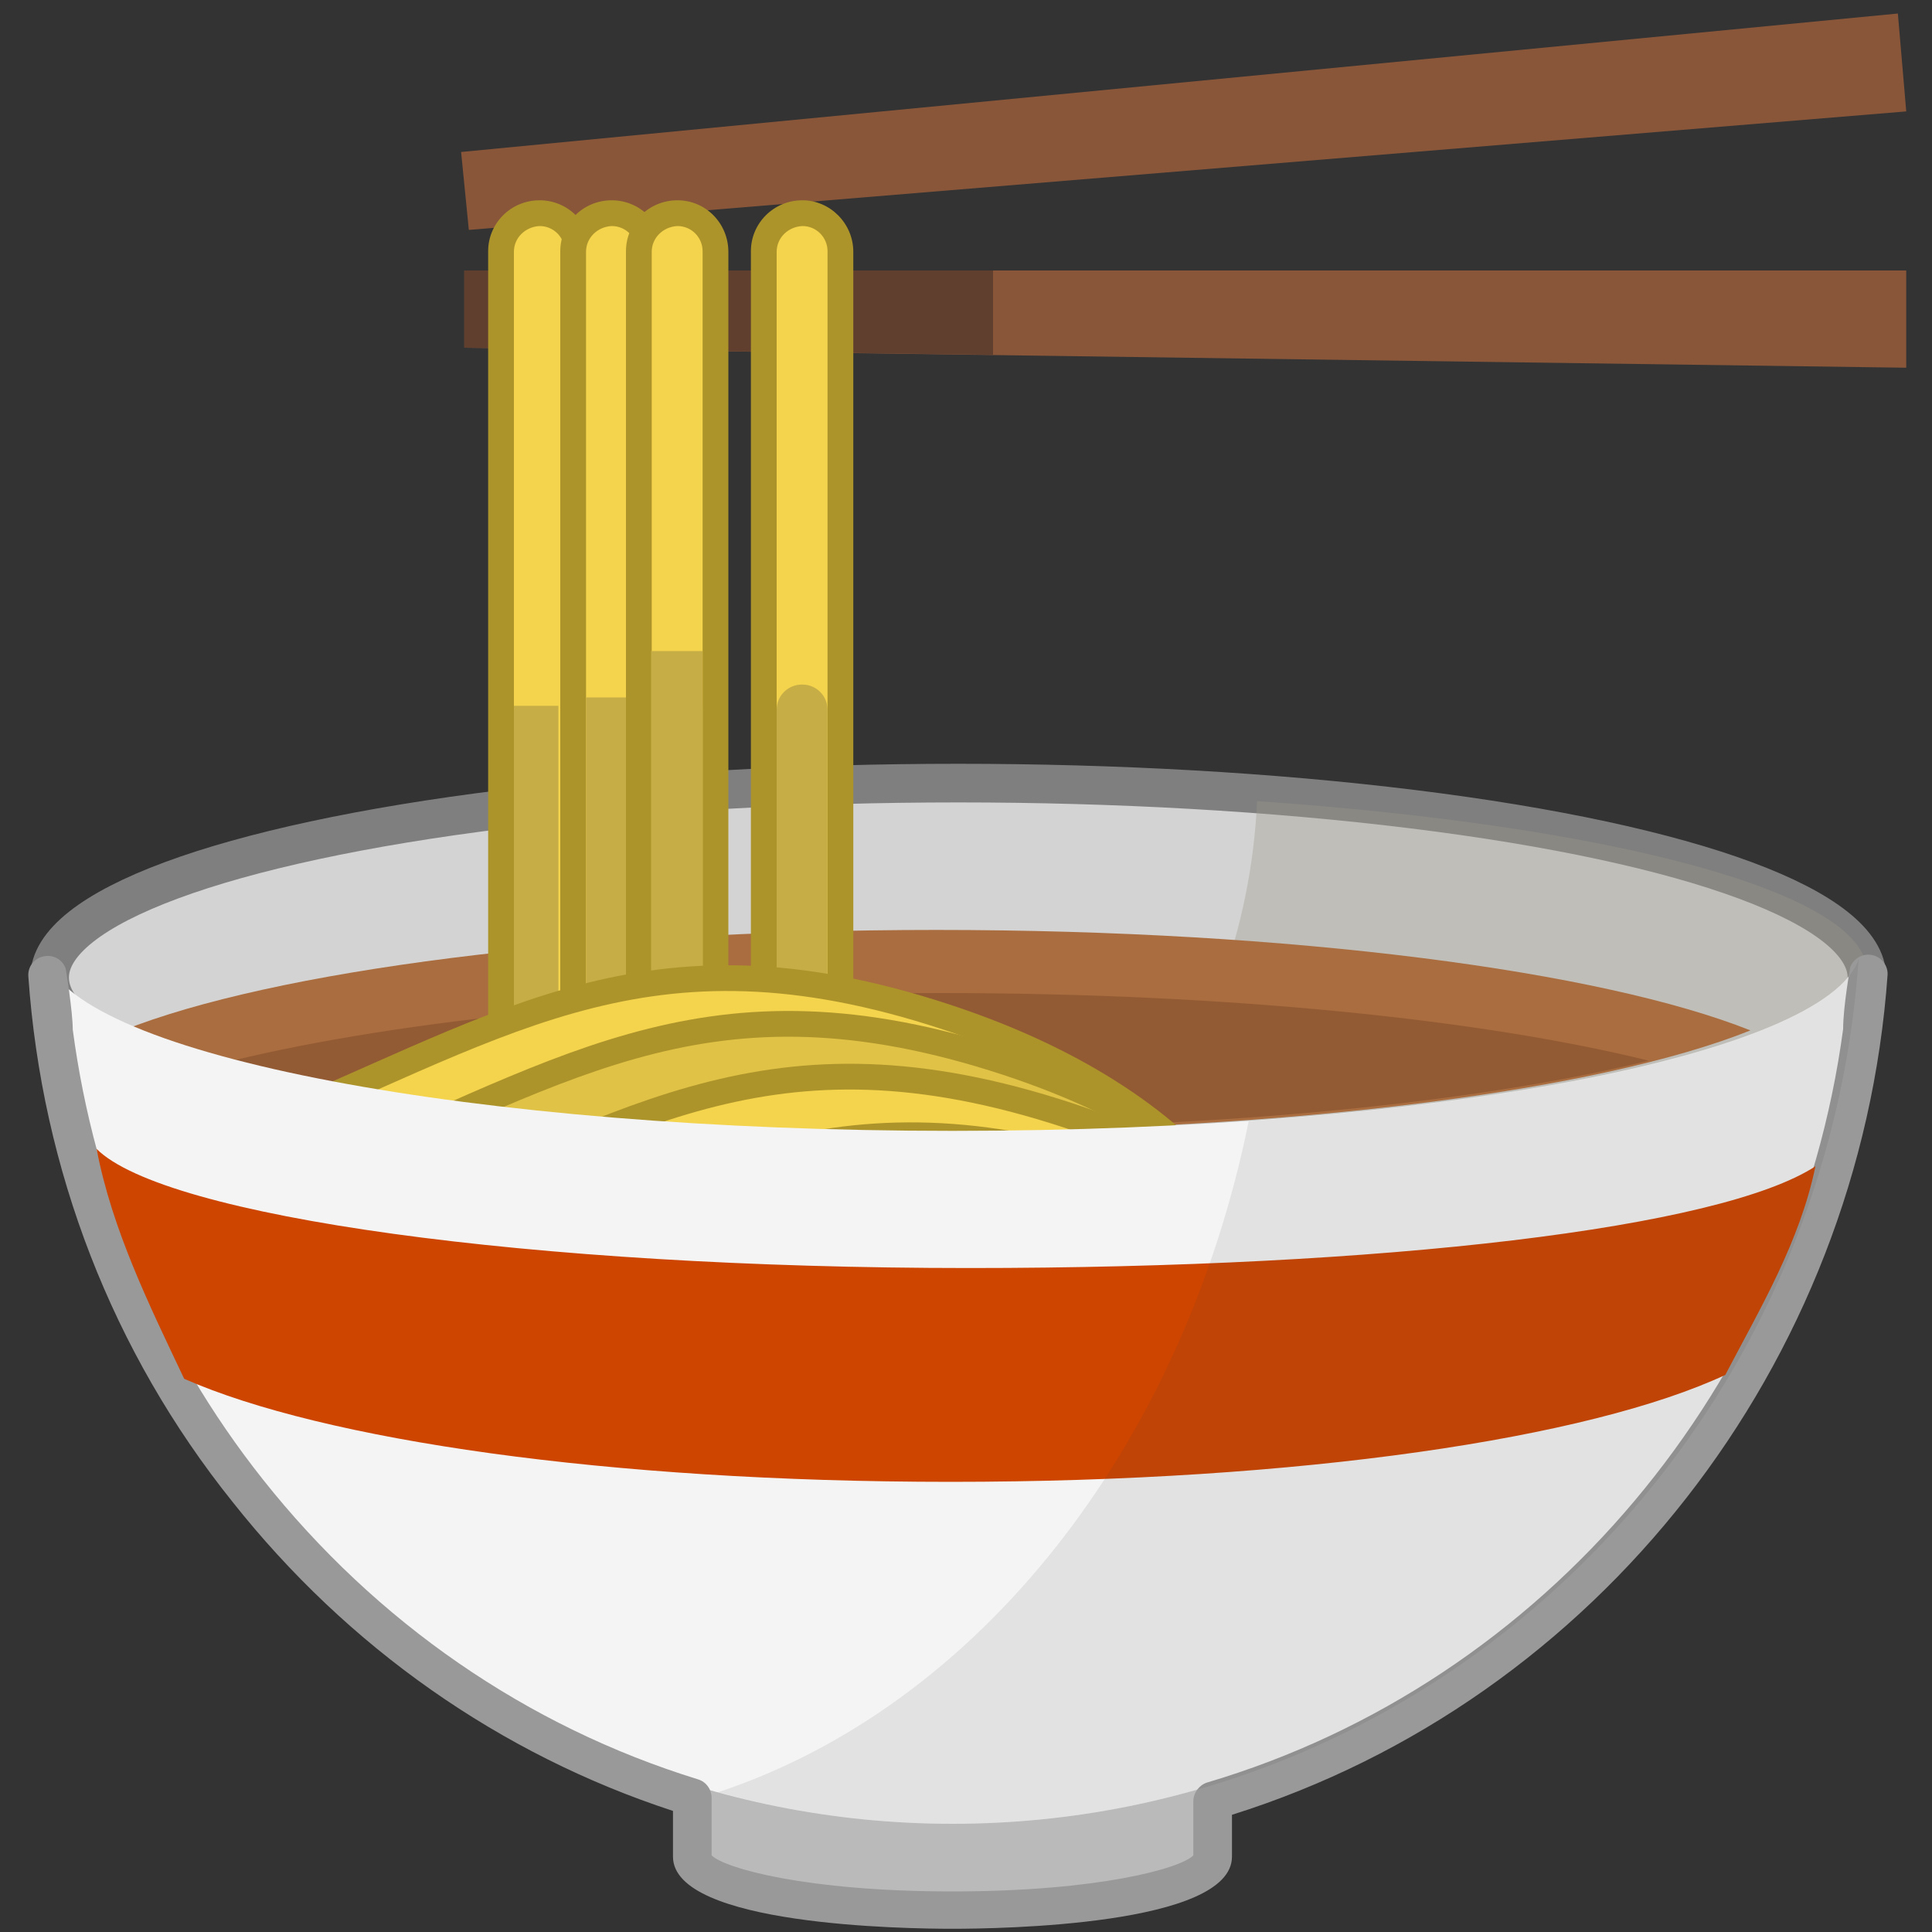 <?xml version="1.0" encoding="utf-8"?>
<!-- Generator: Adobe Illustrator 21.0.2, SVG Export Plug-In . SVG Version: 6.00 Build 0)  -->
<svg version="1.1" id="レイヤー_1" xmlns="http://www.w3.org/2000/svg" xmlns:xlink="http://www.w3.org/1999/xlink" x="0px"
	 y="0px" width="300px" height="300px" viewBox="0 0 300 300" style="enable-background:new 0 0 300 300;" xml:space="preserve">
<rect x="0" y="0" width="300" height="300" fill="#333333" stroke="none"/>
<style type="text/css">
	.st0{fill:#89563A;}
	.st1{fill:#603F2E;}
	.st2{fill:#D3D3D3;stroke:#7F7F7F;stroke-width:6;stroke-linecap:round;stroke-linejoin:round;stroke-miterlimit:10;}
	.st3{opacity:0.35;fill:#9B9889;enable-background:new    ;}
	.st4{fill:#AA6D3F;}
	.st5{fill:#935B34;}
	.st6{fill:#F4D34D;}
	.st7{fill:#AD942A;}
	.st8{fill:#C6AD46;}
	.st9{fill:#F4D34D;stroke:#AD942A;stroke-width:4;stroke-miterlimit:10;}
	.st10{fill:#E0C246;stroke:#AD942A;stroke-width:4;stroke-miterlimit:10;}
	.st11{fill:#BABABA;}
	.st12{fill:#F4F4F4;}
	.st13{fill:#999999;}
	.st14{fill:#CE4500;}
	.st15{opacity:0.1;}
	.st16{fill:#3A3A3A;}
</style>
<g>
	<polygon class="st0" points="296,57.1 72.1,54 72.1,42 296,42 	"/>
</g>
<g>
	<polygon class="st1" points="154.2,42 72.1,42 72.1,54 154.2,55.1 	"/>
</g>
<ellipse class="st2" cx="148.8" cy="151.8" rx="141.1" ry="30.2"/>
<path class="st3" d="M195.2,124.4c-0.9,19.8-7.9,38.3-19.3,54.1c65-2.5,114-13.9,114-27.6C289.9,138.6,250.4,128.2,195.2,124.4z"/>
<path class="st4" d="M271.8,160c-23.1-9.2-71-15.6-126.4-15.6S42.2,150.8,19.1,160c23.1,9.2,71,15.6,126.4,15.6
	S248.6,169.3,271.8,160z"/>
<path class="st5" d="M256,164.7c-25.9-6.4-65.5-10.5-109.9-10.5s-84.1,4.2-110,10.5c25.9,6.4,65.5,10.5,109.9,10.5
	S230.1,171.1,256,164.7z"/>
<g>
	<polygon class="st0" points="296,17.3 72.8,35.7 71.6,23.6 294.7,2.1 	"/>
</g>
<g>
	<path class="st6" d="M83.7,169.1c-3.3,0-5.9-2.7-5.9-5.9V39.1c0-3.3,2.7-5.9,5.9-5.9h0.1c3.3,0,5.9,2.7,5.9,5.9v124.2
		C89.7,166.6,87,169.2,83.7,169.1L83.7,169.1L83.7,169.1z"/>
	<g>
		<path class="st7" d="M83.8,35.1c2.2,0,3.9,1.8,3.9,3.9v124.2c0,2.2-1.8,3.9-3.9,3.9h-0.1c-2.2,0-3.9-1.8-3.9-3.9V39.1
			C79.8,36.9,81.6,35.2,83.8,35.1L83.8,35.1 M83.8,31.1L83.8,31.1c-4.5,0-8,3.6-8,7.9v124.2c0,4.4,3.6,7.9,7.9,7.9h0.1
			c4.4,0,7.9-3.6,7.9-7.9V39.1C91.8,34.7,88.2,31.1,83.8,31.1L83.8,31.1z"/>
	</g>
</g>
<g>
	<path class="st6" d="M94.9,169.1c-3.3,0-5.9-2.7-5.9-5.9V39.1c0-3.3,2.7-5.9,5.9-5.9H95c3.3,0,5.9,2.7,5.9,5.9v124.2
		C100.9,166.6,98.2,169.2,94.9,169.1L94.9,169.1L94.9,169.1z"/>
	<path class="st7" d="M95,35.1c2.2,0,3.9,1.8,3.9,3.9v124.2c0,2.2-1.8,3.9-3.9,3.9h-0.1c-2.2,0-3.9-1.8-3.9-3.9V39.1
		C91,36.9,92.8,35.2,95,35.1L95,35.1 M95,31.1L95,31.1c-4.5,0-8,3.6-8,7.9v124.2c0,4.4,3.6,7.9,7.9,7.9H95c4.4,0,7.9-3.6,7.9-7.9
		V39.1C103,34.7,99.4,31.1,95,31.1L95,31.1z"/>
</g>
<g>
	<path class="st6" d="M105.1,169.1c-3.3,0-5.9-2.7-5.9-5.9V39.1c0-3.3,2.7-5.9,5.9-5.9h0.1c3.3,0,5.9,2.7,5.9,5.9v124.2
		C111.1,166.6,108.4,169.2,105.1,169.1L105.1,169.1L105.1,169.1z"/>
	<g>
		<path class="st7" d="M105.2,35.1c2.2,0,3.9,1.8,3.9,3.9v124.2c0,2.2-1.8,3.9-3.9,3.9h-0.1c-2.2,0-3.9-1.8-3.9-3.9V39.1
			C101.2,36.9,103,35.2,105.2,35.1L105.2,35.1 M105.2,31.1L105.2,31.1c-4.5,0-8,3.6-8,7.9v124.2c0,4.4,3.6,7.9,7.9,7.9h0.1
			c4.4,0,7.9-3.6,7.9-7.9V39.1C113.1,34.7,109.6,31.1,105.2,31.1L105.2,31.1z"/>
	</g>
</g>
<g>
	<path class="st6" d="M124.4,169.1c-3.3,0-5.9-2.7-5.9-5.9V39.1c0-3.3,2.7-5.9,5.9-5.9h0.1c3.3,0,5.9,2.7,5.9,5.9v124.2
		C130.4,166.6,127.7,169.2,124.4,169.1L124.4,169.1L124.4,169.1z"/>
	<g>
		<path class="st7" d="M124.6,35.1c2.2,0,3.9,1.8,3.9,3.9v124.2c0,2.2-1.8,3.9-3.9,3.9h-0.1c-2.2,0-3.9-1.8-3.9-3.9V39.1
			C120.6,36.9,122.4,35.2,124.6,35.1L124.6,35.1 M124.6,31.1L124.6,31.1c-4.5,0-8,3.6-8,7.9v124.2c0,4.4,3.6,7.9,7.9,7.9h0.1
			c4.4,0,7.9-3.6,7.9-7.9V39.1C132.5,34.7,128.9,31.1,124.6,31.1L124.6,31.1z"/>
	</g>
</g>
<g>
	<path class="st8" d="M105.2,167.1L105.2,167.1c-2.3,0-4-1.8-4-3.9v-53c0-2.2,1.8-3.9,3.9-3.9h0.1c2.2,0,3.9,1.8,3.9,3.9v53
		C109.1,165.4,107.4,167.1,105.2,167.1z"/>
</g>
<g>
	<path class="st8" d="M124.6,167.1L124.6,167.1c-2.3,0-4-1.8-4-3.9v-53c0-2.2,1.8-3.9,3.9-3.9h0.1c2.2,0,3.9,1.8,3.9,3.9v53
		C128.5,165.4,126.7,167.1,124.6,167.1z"/>
</g>
<rect x="79.8" y="109.6" class="st8" width="6.9" height="49.4"/>
<rect x="91" y="108.3" class="st8" width="6.2" height="46"/>
<rect x="101.1" y="101.1" class="st8" width="8" height="52.2"/>
<path class="st9" d="M36.6,176.5c40.4-16.3,62.3-33.6,108.1-19.3s52.6,40.7,52.6,40.7"/>
<path class="st10" d="M46.1,183.6c40.4-16.3,62.3-33.6,108.1-19.3s52.6,40.7,52.6,40.7"/>
<path class="st9" d="M55.6,191.8c40.4-16.3,62.3-33.6,108.1-19.3s52.6,40.7,52.6,40.7"/>
<path class="st10" d="M65.1,200.9c40.4-16.3,62.3-33.6,108.1-19.3s52.6,40.7,52.6,40.7"/>
<path class="st11" d="M106.8,274.9v12.7c0,3.7,18,6.7,40.3,6.7c22.2,0,40.3-3,40.3-6.7v-13.9L106.8,274.9z"/>
<g>
	<path class="st12" d="M147.9,175.6c-74.5,0-135.5-11.7-140.7-26.6c5.3,75,66.3,134.2,140.7,134.2c74.5,0,135.5-59.2,140.7-134.2
		C283.3,163.9,222.3,175.6,147.9,175.6z"/>
</g>
<g>
	<path class="st13" d="M11.3,159.9c3.4,25.6,13.5,49.6,29.5,69.8c17.6,22.2,41,38.4,67.6,46.6c1.3,0.4,2.1,1.6,2.1,2.9v8.9
		c2,2,14.7,5.6,37.4,5.6s35.5-3.6,37.4-5.6v-8.4c0-1.3,0.9-2.5,2.1-2.9c52.7-15.6,91.4-62,98.8-117c0-3.5,1.1-9.6,1.1-9.6
		c0.5-1.4,2-2.2,3.4-1.9c1.5,0.3,2.5,1.7,2.4,3.1C288.8,211.9,248,264,191.3,281.8v6.5c0,10.7-36.2,11.2-43.4,11.2
		c-7.3,0-43.4-0.5-43.4-11.2v-7.1c-26.9-8.8-50.5-25.4-68.4-48C17.5,210,6.5,181.7,4.4,151.6c-0.1-1.5,0.9-2.8,2.4-3.1
		s2.9,0.5,3.4,1.9C10.2,150.3,11.3,157.1,11.3,159.9z"/>
</g>
<path class="st14" d="M150.5,196.9c-68.3,0-125-8-135.5-18.5c2.4,12.6,8.3,24.5,13.6,35.7c21.6,9.5,65.6,16,119,16
	c54.4,0,99.3-6.8,120.3-16.6l0,0c5.4-10.3,11.6-20.7,14-32.4C267.2,190.7,215.1,196.9,150.5,196.9z"/>
<g class="st15">
	<path class="st16" d="M193.9,174.1c-10.3,50.7-42,90.8-82.4,104.2c11.6,3.2,23.8,4.9,36.4,4.9c74.5,0,135.5-59.2,140.7-134.2
		C284.5,160.7,246.1,170.4,193.9,174.1z"/>
</g>
</svg>
